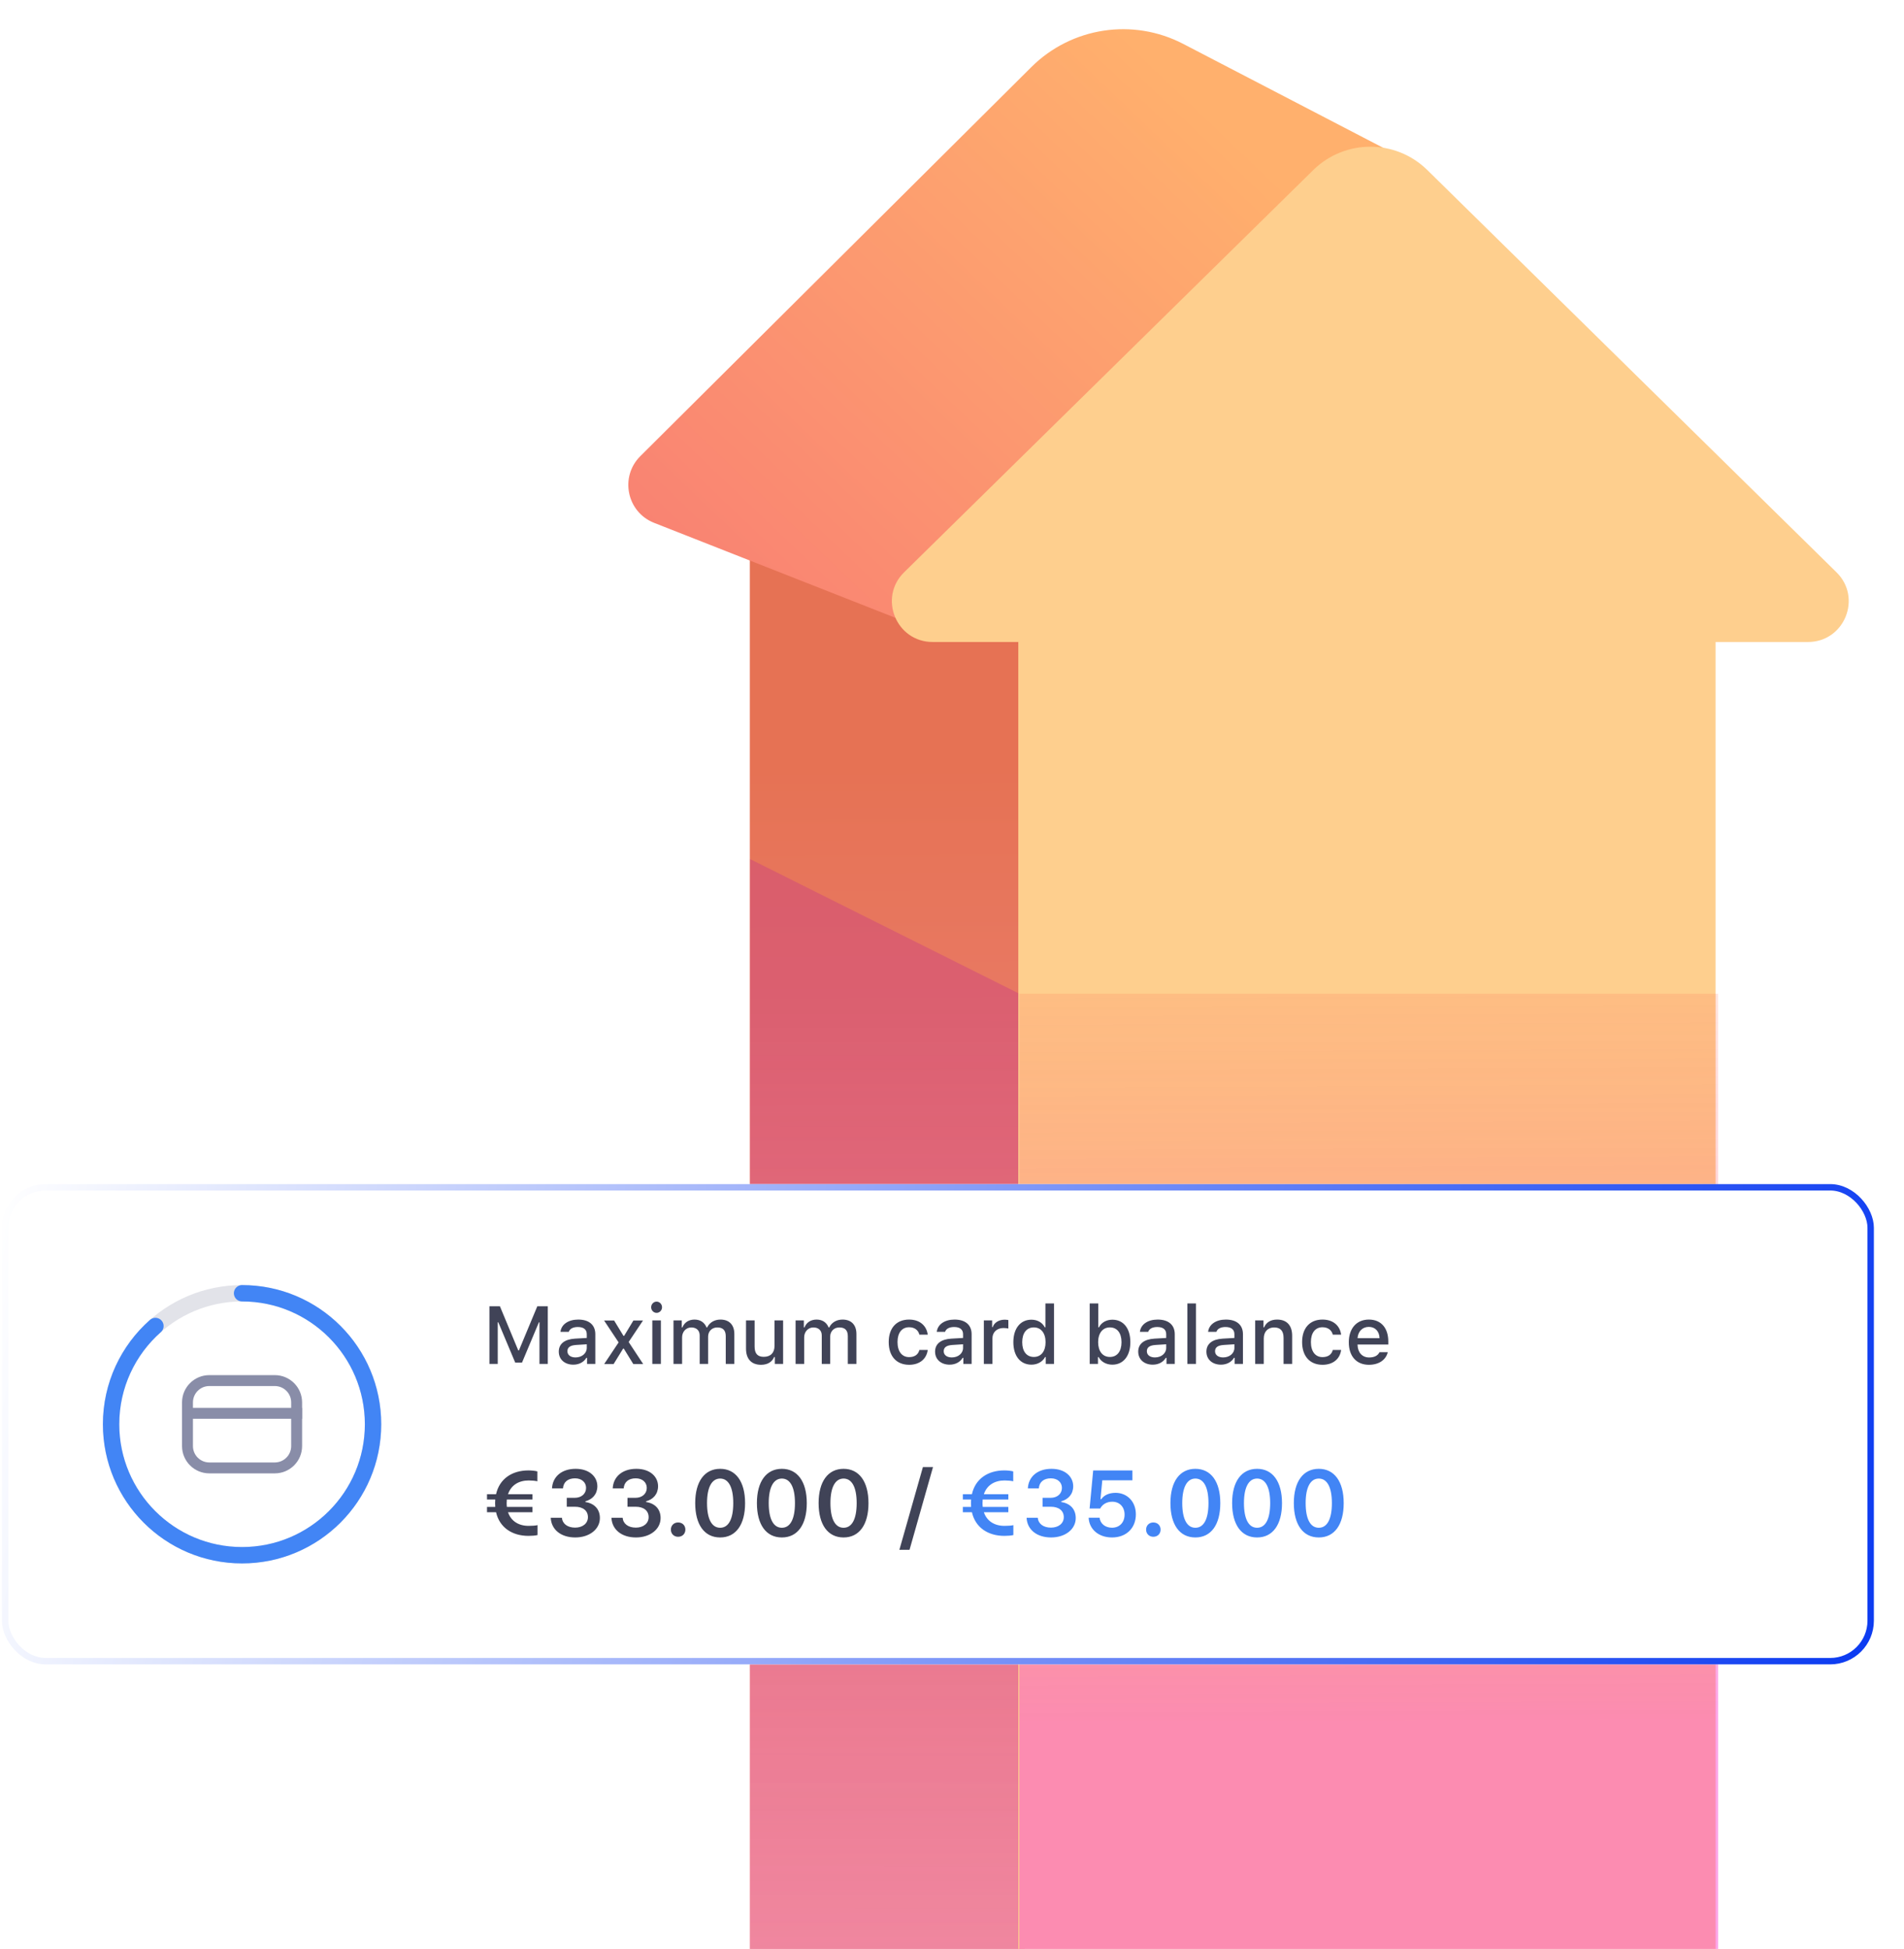 <svg width="297" height="304" viewBox="0 0 297 304" fill="none" xmlns="http://www.w3.org/2000/svg">
  <path d="M116.962 65.888H159.841V352.449L116.962 347.062V65.888Z" fill="url(#paint0_linear_1675_8626)"/>
  <path d="M117 134L159 155V397H117V134Z" fill="url(#paint1_linear_1675_8626)"/>
  <path d="M184.56 6.843L219.5 25L140 96.5L102.034 81.556C97.774 79.879 96.637 74.381 99.882 71.152L160.873 10.467C167.138 4.233 176.717 2.767 184.56 6.843Z" fill="url(#paint2_linear_1675_8626)"/>
  <g filter="url(#filter0_b_1675_8626)">
    <path fill-rule="evenodd" clip-rule="evenodd" d="M222.647 26.526C217.709 21.672 209.79 21.672 204.852 26.526L141.029 89.268C136.978 93.25 139.798 100.139 145.478 100.139H158.842V352.449H267.609V100.139H282.021C287.701 100.139 290.52 93.25 286.47 89.268L222.647 26.526Z" fill="#FECF8E"/>
  </g>
  <path opacity="0.5" d="M159 155H268V398H159V155Z" fill="url(#paint3_linear_1675_8626)"/>
  <g filter="url(#filter1_d_1675_8626)">
    <rect x="5" y="180" width="292" height="74.915" rx="6.811" fill="white"/>
    <rect x="5.5" y="180.5" width="291" height="73.915" rx="6.311" stroke="url(#paint4_linear_1675_8626)"/>
    <circle cx="42.458" cy="217.458" r="20.431" stroke="#E2E3E9" stroke-width="2.554"/>
    <path d="M42.458 197.026C53.742 197.026 62.889 206.174 62.889 217.458C62.889 228.742 53.742 237.889 42.458 237.889C31.174 237.889 22.026 228.742 22.026 217.458C22.026 211.356 24.701 205.878 28.943 202.134" stroke="#4285F5" stroke-width="2.554" stroke-linecap="round"/>
    <path d="M33.945 214.904H51.822V216.606H33.945V214.904Z" fill="#898DA8"/>
    <path fill-rule="evenodd" clip-rule="evenodd" d="M47.566 211.499H37.35C35.939 211.499 34.796 212.642 34.796 214.052V220.863C34.796 222.273 35.939 223.417 37.35 223.417H47.566C48.976 223.417 50.12 222.273 50.12 220.863V214.052C50.12 212.642 48.976 211.499 47.566 211.499ZM37.35 209.796C34.999 209.796 33.093 211.702 33.093 214.052V220.863C33.093 223.214 34.999 225.12 37.35 225.12H47.566C49.916 225.12 51.822 223.214 51.822 220.863V214.052C51.822 211.702 49.916 209.796 47.566 209.796H37.35Z" fill="#898DA8"/>
    <path d="M90.147 208.052H88.85V201.555H88.763L86.126 207.84H85.066L82.428 201.555H82.341V208.052H81.044V199.055H82.678L85.54 205.939H85.646L88.514 199.055H90.147V208.052ZM94.468 207.036C95.478 207.036 96.227 206.394 96.227 205.552V204.985L94.568 205.091C93.633 205.153 93.209 205.471 93.209 206.069C93.209 206.681 93.739 207.036 94.468 207.036ZM94.126 208.164C92.816 208.164 91.862 207.373 91.862 206.132C91.862 204.91 92.772 204.205 94.387 204.105L96.227 203.999V203.413C96.227 202.696 95.753 202.291 94.836 202.291C94.088 202.291 93.57 202.565 93.421 203.045H92.124C92.261 201.879 93.359 201.131 94.899 201.131C96.601 201.131 97.561 201.979 97.561 203.413V208.052H96.27V207.098H96.164C95.759 207.778 95.017 208.164 94.126 208.164ZM102.001 205.658H101.901L100.417 208.065H98.945L101.196 204.691L98.927 201.275H100.492L101.951 203.669H102.057L103.503 201.275H105L102.761 204.629L105.025 208.065H103.485L102.001 205.658ZM106.452 208.052V201.262H107.787V208.052H106.452ZM107.12 200.084C106.652 200.084 106.272 199.691 106.272 199.211C106.272 198.724 106.652 198.332 107.12 198.332C107.587 198.332 107.968 198.724 107.968 199.211C107.968 199.691 107.587 200.084 107.12 200.084ZM109.757 208.052V201.262H111.048V202.353H111.148C111.447 201.586 112.133 201.131 113.037 201.131C113.966 201.131 114.608 201.611 114.907 202.353H115.013C115.356 201.611 116.136 201.131 117.077 201.131C118.449 201.131 119.247 201.96 119.247 203.376V208.052H117.907V203.725C117.907 202.808 117.47 202.36 116.591 202.36C115.724 202.36 115.157 202.983 115.157 203.781V208.052H113.841V203.594C113.841 202.827 113.33 202.36 112.532 202.36C111.715 202.36 111.098 203.027 111.098 203.9V208.052H109.757ZM126.854 201.262V208.052H125.563V206.974H125.457C125.127 207.747 124.435 208.183 123.406 208.183C121.903 208.183 121.068 207.267 121.068 205.67V201.262H122.408V205.321C122.408 206.419 122.851 206.942 123.836 206.942C124.921 206.942 125.513 206.3 125.513 205.234V201.262H126.854ZM128.799 208.052V201.262H130.09V202.353H130.19C130.489 201.586 131.175 201.131 132.079 201.131C133.008 201.131 133.65 201.611 133.95 202.353H134.056C134.399 201.611 135.178 201.131 136.12 201.131C137.491 201.131 138.289 201.96 138.289 203.376V208.052H136.949V203.725C136.949 202.808 136.512 202.36 135.633 202.36C134.766 202.36 134.199 202.983 134.199 203.781V208.052H132.883V203.594C132.883 202.827 132.372 202.36 131.574 202.36C130.757 202.36 130.14 203.027 130.14 203.9V208.052H128.799ZM149.413 203.482H148.11C147.954 202.821 147.405 202.328 146.507 202.328C145.385 202.328 144.699 203.189 144.699 204.635C144.699 206.107 145.391 206.986 146.507 206.986C147.355 206.986 147.935 206.599 148.11 205.87H149.413C149.238 207.235 148.191 208.183 146.514 208.183C144.537 208.183 143.327 206.849 143.327 204.635C143.327 202.459 144.531 201.131 146.507 201.131C148.21 201.131 149.238 202.123 149.413 203.482ZM153.167 207.036C154.177 207.036 154.925 206.394 154.925 205.552V204.985L153.266 205.091C152.331 205.153 151.907 205.471 151.907 206.069C151.907 206.681 152.437 207.036 153.167 207.036ZM152.824 208.164C151.514 208.164 150.56 207.373 150.56 206.132C150.56 204.91 151.471 204.205 153.085 204.105L154.925 203.999V203.413C154.925 202.696 154.451 202.291 153.534 202.291C152.786 202.291 152.269 202.565 152.119 203.045H150.822C150.959 201.879 152.057 201.131 153.597 201.131C155.299 201.131 156.259 201.979 156.259 203.413V208.052H154.969V207.098H154.863C154.457 207.778 153.715 208.164 152.824 208.164ZM158.167 208.052V201.262H159.458V202.303H159.558C159.751 201.636 160.505 201.15 161.391 201.15C161.59 201.15 161.846 201.169 161.989 201.206V202.528C161.877 202.49 161.478 202.447 161.241 202.447C160.225 202.447 159.508 203.089 159.508 204.043V208.052H158.167ZM165.587 208.164C163.86 208.164 162.769 206.805 162.769 204.654C162.769 202.509 163.872 201.15 165.587 201.15C166.516 201.15 167.302 201.593 167.67 202.341H167.769V198.612H169.11V208.052H167.825V206.98H167.719C167.314 207.722 166.522 208.164 165.587 208.164ZM165.967 202.353C164.839 202.353 164.153 203.226 164.153 204.654C164.153 206.094 164.833 206.961 165.967 206.961C167.096 206.961 167.794 206.082 167.794 204.66C167.794 203.245 167.09 202.353 165.967 202.353ZM178.213 208.164C177.266 208.164 176.474 207.728 176.068 206.98H175.969V208.052H174.678V198.612H176.019V202.341H176.125C176.486 201.599 177.284 201.15 178.213 201.15C179.934 201.15 181.019 202.497 181.019 204.654C181.019 206.805 179.928 208.164 178.213 208.164ZM177.827 202.353C176.704 202.353 176 203.239 175.994 204.66C176 206.082 176.698 206.961 177.827 206.961C178.962 206.961 179.641 206.094 179.641 204.654C179.641 203.226 178.962 202.353 177.827 202.353ZM184.854 207.036C185.864 207.036 186.612 206.394 186.612 205.552V204.985L184.954 205.091C184.018 205.153 183.594 205.471 183.594 206.069C183.594 206.681 184.124 207.036 184.854 207.036ZM184.511 208.164C183.201 208.164 182.247 207.373 182.247 206.132C182.247 204.91 183.158 204.205 184.773 204.105L186.612 203.999V203.413C186.612 202.696 186.138 202.291 185.222 202.291C184.473 202.291 183.956 202.565 183.806 203.045H182.509C182.647 201.879 183.744 201.131 185.284 201.131C186.986 201.131 187.946 201.979 187.946 203.413V208.052H186.656V207.098H186.55C186.144 207.778 185.403 208.164 184.511 208.164ZM189.917 208.052V198.612H191.257V208.052H189.917ZM195.491 207.036C196.501 207.036 197.249 206.394 197.249 205.552V204.985L195.591 205.091C194.656 205.153 194.232 205.471 194.232 206.069C194.232 206.681 194.762 207.036 195.491 207.036ZM195.148 208.164C193.839 208.164 192.885 207.373 192.885 206.132C192.885 204.91 193.795 204.205 195.41 204.105L197.249 203.999V203.413C197.249 202.696 196.776 202.291 195.859 202.291C195.111 202.291 194.593 202.565 194.444 203.045H193.147C193.284 201.879 194.381 201.131 195.921 201.131C197.623 201.131 198.584 201.979 198.584 203.413V208.052H197.293V207.098H197.187C196.782 207.778 196.04 208.164 195.148 208.164ZM200.492 208.052V201.262H201.782V202.341H201.882C202.213 201.586 202.886 201.131 203.909 201.131C205.424 201.131 206.259 202.042 206.259 203.656V208.052H204.919V203.993C204.919 202.902 204.445 202.36 203.453 202.36C202.462 202.36 201.832 203.02 201.832 204.08V208.052H200.492ZM213.897 203.482H212.594C212.438 202.821 211.89 202.328 210.992 202.328C209.869 202.328 209.184 203.189 209.184 204.635C209.184 206.107 209.876 206.986 210.992 206.986C211.84 206.986 212.42 206.599 212.594 205.87H213.897C213.723 207.235 212.675 208.183 210.998 208.183C209.021 208.183 207.812 206.849 207.812 204.635C207.812 202.459 209.015 201.131 210.992 201.131C212.694 201.131 213.723 202.123 213.897 203.482ZM218.218 202.272C217.227 202.272 216.535 202.971 216.46 204.031H219.889C219.858 202.964 219.21 202.272 218.218 202.272ZM219.883 206.219H221.174C220.881 207.429 219.783 208.183 218.231 208.183C216.285 208.183 215.095 206.849 215.095 204.679C215.095 202.509 216.31 201.131 218.225 201.131C220.114 201.131 221.255 202.422 221.255 204.554V205.022H216.46V205.097C216.504 206.288 217.196 207.042 218.268 207.042C219.079 207.042 219.634 206.749 219.883 206.219Z" fill="#404357"/>
    <path d="M87.759 231.181H83.943C84.41 232.573 85.611 233.308 87.145 233.308C87.674 233.308 88.261 233.273 88.544 233.195V234.743C88.212 234.827 87.653 234.87 87.138 234.87C84.594 234.87 82.622 233.577 82.078 231.181H80.665V230.354H81.951C81.936 230.164 81.929 229.966 81.929 229.768C81.929 229.57 81.936 229.379 81.951 229.195H80.665V228.369H82.078C82.615 225.959 84.587 224.659 87.138 224.659C87.618 224.659 88.219 224.722 88.522 224.814V226.355C88.204 226.277 87.653 226.227 87.166 226.227C85.611 226.227 84.41 226.969 83.943 228.369H87.759V229.195H83.76C83.746 229.379 83.731 229.57 83.731 229.768C83.731 229.973 83.746 230.171 83.767 230.354H87.759V231.181ZM93.109 230.326V228.934H94.352C95.398 228.934 96.119 228.298 96.119 227.386C96.119 226.553 95.476 225.895 94.395 225.895C93.285 225.895 92.593 226.461 92.515 227.464H90.805C90.897 225.662 92.282 224.411 94.494 224.411C96.663 224.411 97.886 225.669 97.879 227.139C97.872 228.369 97.101 229.188 96.02 229.471V229.591C97.405 229.803 98.274 230.701 98.274 232.086C98.274 233.845 96.635 235.117 94.43 235.117C92.211 235.117 90.692 233.902 90.607 232.043H92.353C92.43 232.983 93.229 233.584 94.409 233.584C95.582 233.584 96.409 232.927 96.409 231.951C96.409 230.948 95.646 230.326 94.388 230.326H93.109ZM102.578 230.326V228.934H103.822C104.867 228.934 105.588 228.298 105.588 227.386C105.588 226.553 104.945 225.895 103.864 225.895C102.755 225.895 102.062 226.461 101.984 227.464H100.274C100.366 225.662 101.751 224.411 103.963 224.411C106.132 224.411 107.355 225.669 107.348 227.139C107.341 228.369 106.571 229.188 105.489 229.471V229.591C106.874 229.803 107.744 230.701 107.744 232.086C107.744 233.845 106.104 235.117 103.899 235.117C101.68 235.117 100.161 233.902 100.076 232.043H101.822C101.9 232.983 102.698 233.584 103.878 233.584C105.051 233.584 105.878 232.927 105.878 231.951C105.878 230.948 105.115 230.326 103.857 230.326H102.578ZM110.478 235.011C109.814 235.011 109.348 234.531 109.348 233.895C109.348 233.252 109.814 232.778 110.478 232.778C111.15 232.778 111.609 233.252 111.609 233.895C111.609 234.531 111.15 235.011 110.478 235.011ZM117.036 235.117C114.591 235.117 113.142 233.139 113.142 229.754C113.142 226.383 114.612 224.411 117.036 224.411C119.453 224.411 120.923 226.383 120.923 229.768C120.923 233.139 119.474 235.117 117.036 235.117ZM117.036 233.605C118.329 233.605 119.078 232.284 119.078 229.754C119.078 227.238 118.315 225.931 117.036 225.931C115.757 225.931 114.987 227.245 114.987 229.754C114.987 232.284 115.743 233.605 117.036 233.605ZM126.661 235.117C124.216 235.117 122.767 233.139 122.767 229.754C122.767 226.383 124.237 224.411 126.661 224.411C129.077 224.411 130.547 226.383 130.547 229.768C130.547 233.139 129.099 235.117 126.661 235.117ZM126.661 233.605C127.954 233.605 128.703 232.284 128.703 229.754C128.703 227.238 127.94 225.931 126.661 225.931C125.382 225.931 124.611 227.245 124.611 229.754C124.611 232.284 125.368 233.605 126.661 233.605ZM136.285 235.117C133.84 235.117 132.392 233.139 132.392 229.754C132.392 226.383 133.862 224.411 136.285 224.411C138.702 224.411 140.172 226.383 140.172 229.768C140.172 233.139 138.723 235.117 136.285 235.117ZM136.285 233.605C137.579 233.605 138.328 232.284 138.328 229.754C138.328 227.238 137.564 225.931 136.285 225.931C135.006 225.931 134.236 227.245 134.236 229.754C134.236 232.284 134.992 233.605 136.285 233.605ZM146.574 237.046H144.991L148.659 224.143H150.235L146.574 237.046Z" fill="#404357"/>
    <path d="M161.986 231.181H158.17C158.637 232.573 159.838 233.308 161.372 233.308C161.902 233.308 162.488 233.273 162.771 233.195V234.743C162.439 234.827 161.88 234.87 161.365 234.87C158.821 234.87 156.849 233.577 156.305 231.181H154.892V230.354H156.178C156.164 230.164 156.157 229.966 156.157 229.768C156.157 229.57 156.164 229.379 156.178 229.195H154.892V228.369H156.305C156.842 225.959 158.814 224.659 161.365 224.659C161.845 224.659 162.446 224.722 162.75 224.814V226.355C162.432 226.277 161.88 226.227 161.393 226.227C159.838 226.227 158.637 226.969 158.17 228.369H161.986V229.195H157.987C157.973 229.379 157.958 229.57 157.958 229.768C157.958 229.973 157.973 230.171 157.994 230.354H161.986V231.181ZM167.336 230.326V228.934H168.58C169.625 228.934 170.346 228.298 170.346 227.386C170.346 226.553 169.703 225.895 168.622 225.895C167.512 225.895 166.82 226.461 166.742 227.464H165.032C165.124 225.662 166.509 224.411 168.721 224.411C170.89 224.411 172.113 225.669 172.106 227.139C172.099 228.369 171.328 229.188 170.247 229.471V229.591C171.632 229.803 172.501 230.701 172.501 232.086C172.501 233.845 170.862 235.117 168.657 235.117C166.438 235.117 164.919 233.902 164.834 232.043H166.58C166.657 232.983 167.456 233.584 168.636 233.584C169.809 233.584 170.636 232.927 170.636 231.951C170.636 230.948 169.873 230.326 168.615 230.326H167.336ZM178.162 235.117C176.056 235.117 174.593 233.831 174.515 232.036H176.218C176.332 232.983 177.116 233.598 178.155 233.598C179.328 233.598 180.119 232.778 180.119 231.549C180.119 230.347 179.328 229.542 178.204 229.542C177.335 229.542 176.664 229.944 176.317 230.602H174.664L175.222 224.666H181.335V226.199H176.642L176.36 229.146H176.48C176.932 228.517 177.681 228.157 178.72 228.157C180.465 228.157 181.879 229.464 181.879 231.513C181.879 233.654 180.388 235.117 178.162 235.117ZM184.606 235.011C183.942 235.011 183.476 234.531 183.476 233.895C183.476 233.252 183.942 232.778 184.606 232.778C185.278 232.778 185.737 233.252 185.737 233.895C185.737 234.531 185.278 235.011 184.606 235.011ZM191.164 235.117C188.719 235.117 187.271 233.139 187.271 229.754C187.271 226.383 188.74 224.411 191.164 224.411C193.581 224.411 195.051 226.383 195.051 229.768C195.051 233.139 193.602 235.117 191.164 235.117ZM191.164 233.605C192.457 233.605 193.206 232.284 193.206 229.754C193.206 227.238 192.443 225.931 191.164 225.931C189.885 225.931 189.115 227.245 189.115 229.754C189.115 232.284 189.871 233.605 191.164 233.605ZM200.789 235.117C198.344 235.117 196.895 233.139 196.895 229.754C196.895 226.383 198.365 224.411 200.789 224.411C203.206 224.411 204.675 226.383 204.675 229.768C204.675 233.139 203.227 235.117 200.789 235.117ZM200.789 233.605C202.082 233.605 202.831 232.284 202.831 229.754C202.831 227.238 202.068 225.931 200.789 225.931C199.51 225.931 198.74 227.245 198.74 229.754C198.74 232.284 199.496 233.605 200.789 233.605ZM210.414 235.117C207.968 235.117 206.52 233.139 206.52 229.754C206.52 226.383 207.99 224.411 210.414 224.411C212.83 224.411 214.3 226.383 214.3 229.768C214.3 233.139 212.851 235.117 210.414 235.117ZM210.414 233.605C211.707 233.605 212.456 232.284 212.456 229.754C212.456 227.238 211.693 225.931 210.414 225.931C209.134 225.931 208.364 227.245 208.364 229.754C208.364 232.284 209.12 233.605 210.414 233.605Z" fill="#4285F5"/>
  </g>
  <defs>
    <filter id="filter0_b_1675_8626" x="108.657" y="-7.576" width="210.184" height="390.486" filterUnits="userSpaceOnUse" color-interpolation-filters="sRGB">
      <feFlood flood-opacity="0" result="BackgroundImageFix"/>
      <feGaussianBlur in="BackgroundImageFix" stdDeviation="15.231"/>
      <feComposite in2="SourceAlpha" operator="in" result="effect1_backgroundBlur_1675_8626"/>
      <feBlend mode="normal" in="SourceGraphic" in2="effect1_backgroundBlur_1675_8626" result="shape"/>
    </filter>
    <filter id="filter1_d_1675_8626" x="0.301" y="180" width="296.699" height="79.614" filterUnits="userSpaceOnUse" color-interpolation-filters="sRGB">
      <feFlood flood-opacity="0" result="BackgroundImageFix"/>
      <feColorMatrix in="SourceAlpha" type="matrix" values="0 0 0 0 0 0 0 0 0 0 0 0 0 0 0 0 0 0 127 0" result="hardAlpha"/>
      <feOffset dx="-4.699" dy="4.699"/>
      <feComposite in2="hardAlpha" operator="out"/>
      <feColorMatrix type="matrix" values="0 0 0 0 0.051 0 0 0 0 0.235 0 0 0 0 0.946 0 0 0 0.24 0"/>
      <feBlend mode="normal" in2="BackgroundImageFix" result="effect1_dropShadow_1675_8626"/>
      <feBlend mode="normal" in="SourceGraphic" in2="effect1_dropShadow_1675_8626" result="shape"/>
    </filter>
    <linearGradient id="paint0_linear_1675_8626" x1="138.671" y1="119.48" x2="140.439" y2="431.355" gradientUnits="userSpaceOnUse">
      <stop stop-color="#E67254"/>
      <stop offset="0.999" stop-color="#F8AACD"/>
    </linearGradient>
    <linearGradient id="paint1_linear_1675_8626" x1="137.75" y1="157.895" x2="137.373" y2="397" gradientUnits="userSpaceOnUse">
      <stop stop-color="#CA3F83" stop-opacity="0.43"/>
      <stop offset="1" stop-color="#FE4DCC" stop-opacity="0"/>
    </linearGradient>
    <linearGradient id="paint2_linear_1675_8626" x1="185.464" y1="14.42" x2="86.996" y2="117.42" gradientUnits="userSpaceOnUse">
      <stop stop-color="#FFB06D"/>
      <stop offset="1" stop-color="#F77474"/>
    </linearGradient>
    <linearGradient id="paint3_linear_1675_8626" x1="213.755" y1="311.639" x2="212.887" y2="90.732" gradientUnits="userSpaceOnUse">
      <stop offset="0.196" stop-color="#FA49D3"/>
      <stop offset="1" stop-color="#FF7E06" stop-opacity="0"/>
    </linearGradient>
    <linearGradient id="paint4_linear_1675_8626" x1="5" y1="180.458" x2="297" y2="238.458" gradientUnits="userSpaceOnUse">
      <stop stop-color="white"/>
      <stop offset="1" stop-color="#0D3CF1"/>
    </linearGradient>
  </defs>
</svg>
